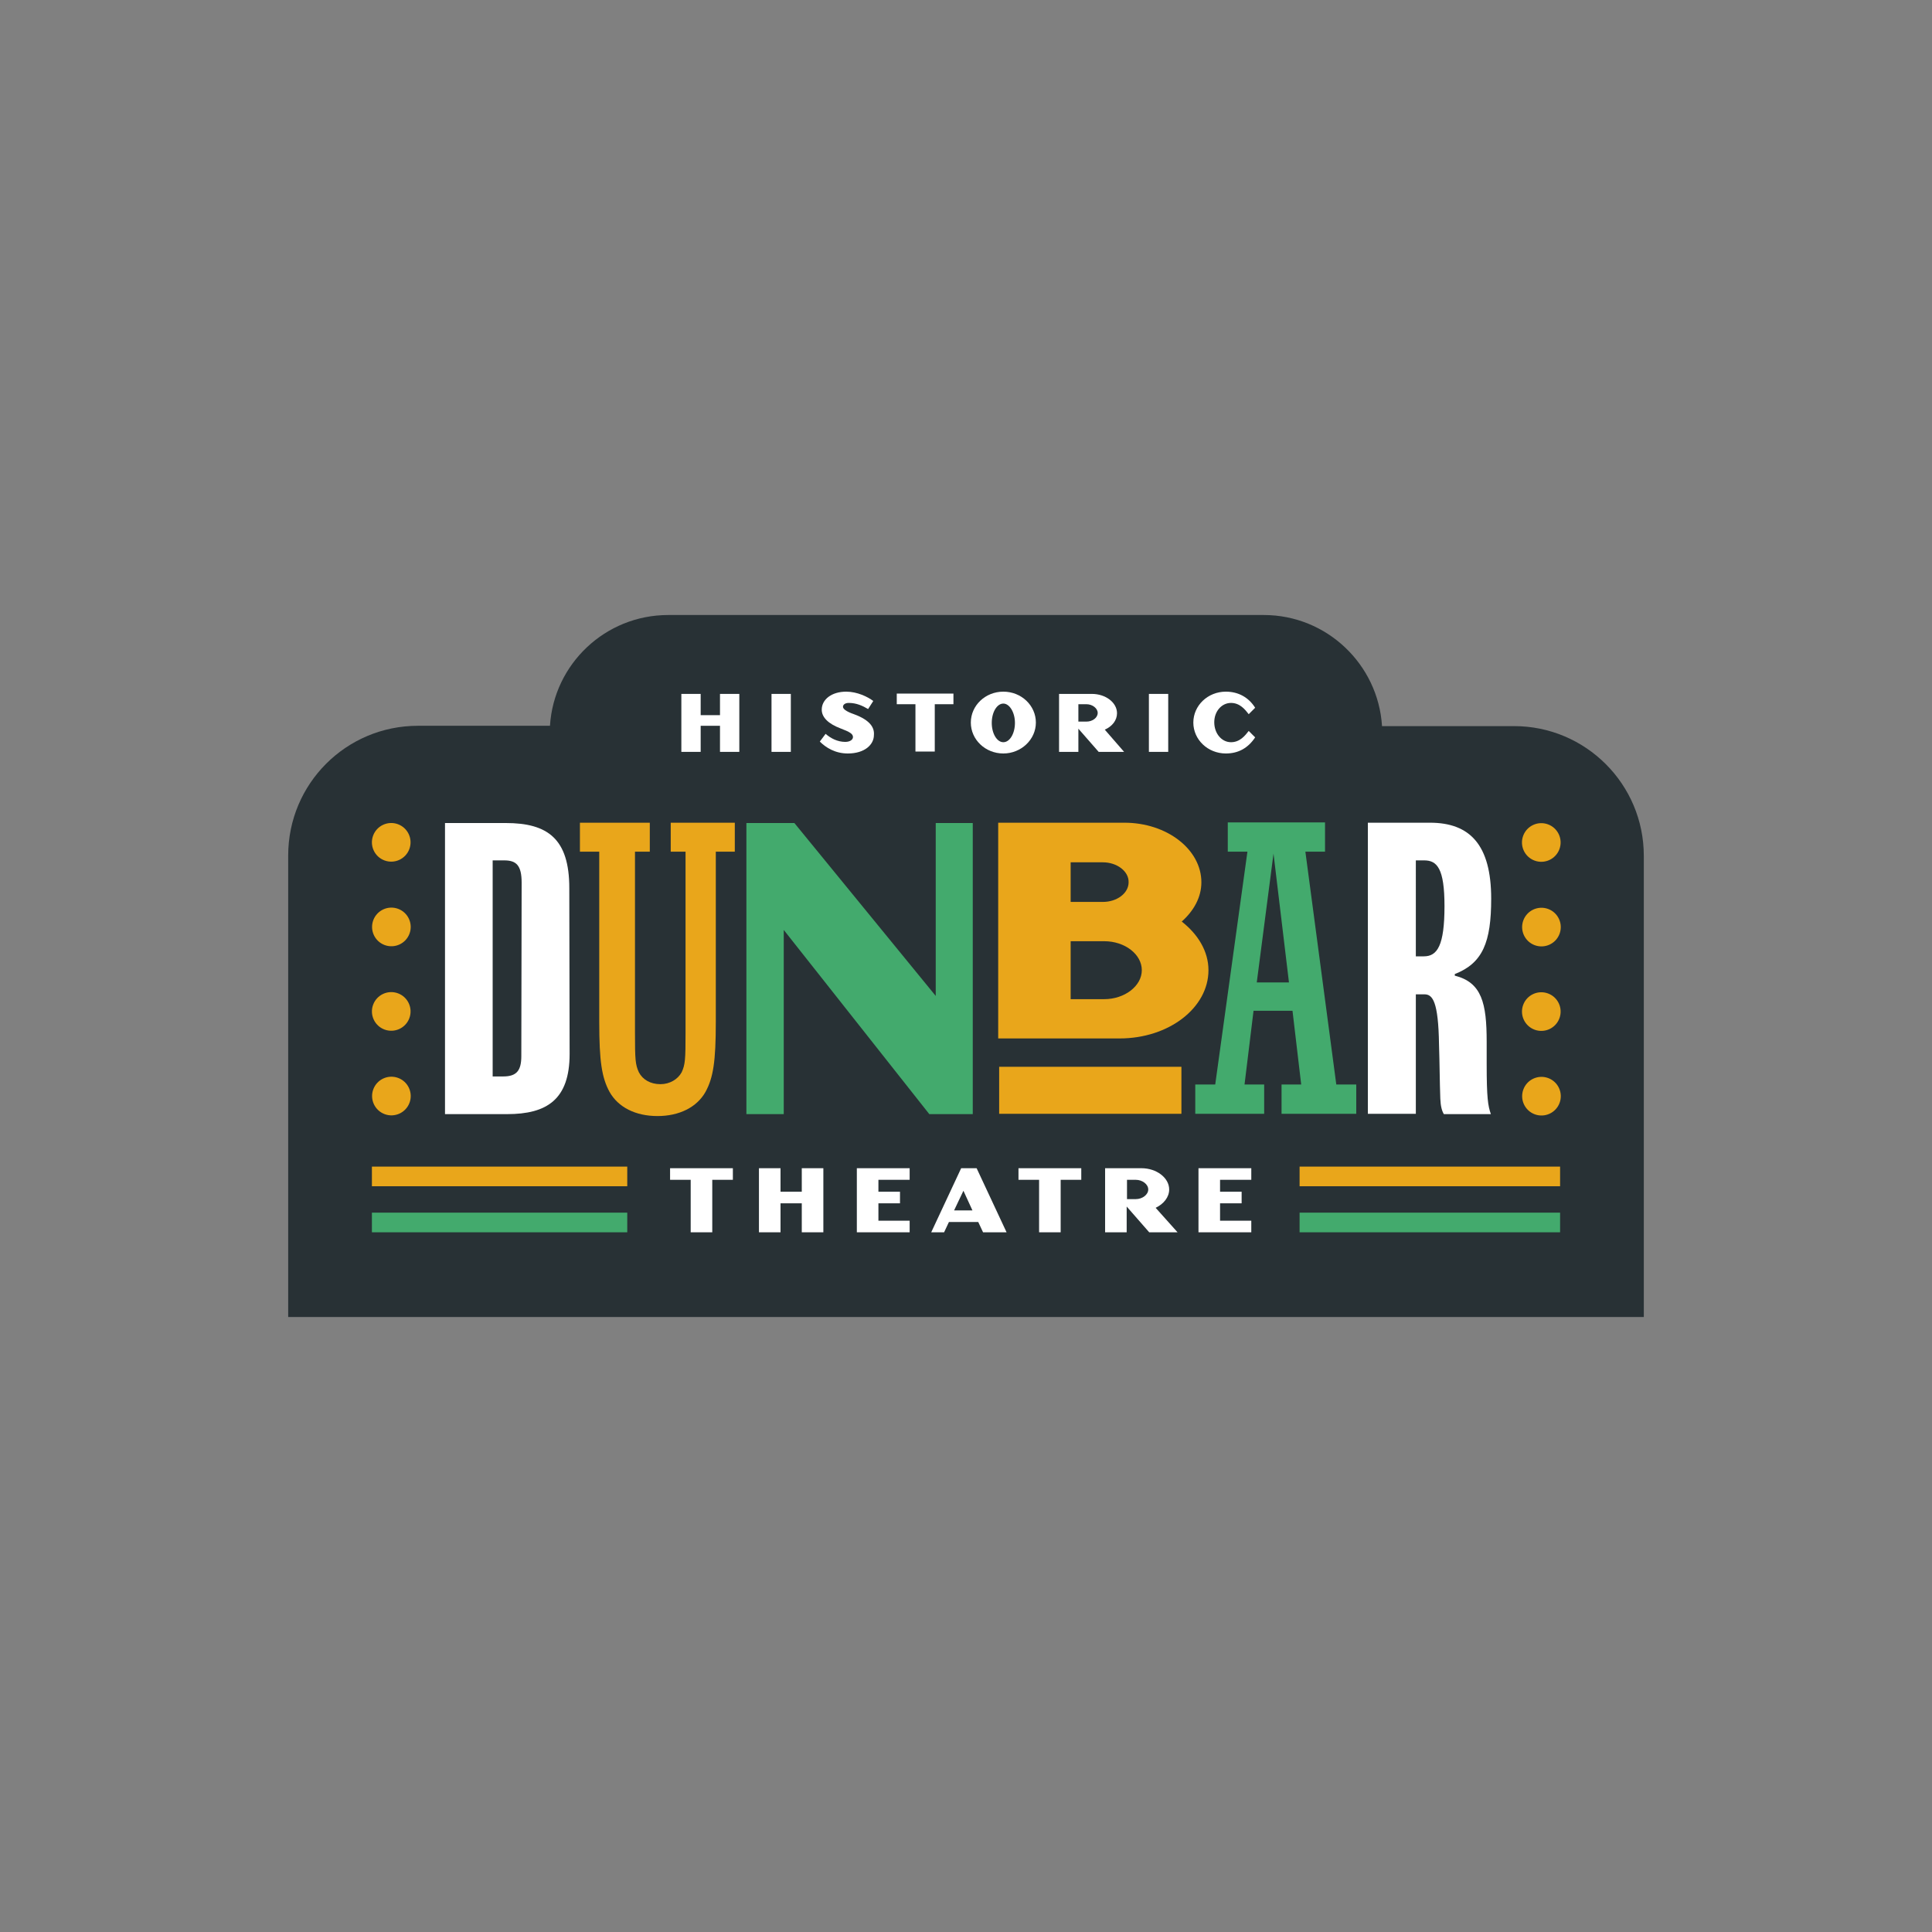 <?xml version="1.0" encoding="utf-8"?>
<!-- Generator: Adobe Illustrator 23.0.4, SVG Export Plug-In . SVG Version: 6.00 Build 0)  -->
<svg version="1.1" id="Layer_1" xmlns="http://www.w3.org/2000/svg" xmlns:xlink="http://www.w3.org/1999/xlink" x="0px" y="0px"
	 viewBox="0 0 600 600" style="enable-background:new 0 0 600 600;" xml:space="preserve">
<rect x="0" y="0" width="600" height="600" fill="#808080" stroke="none"/>
<style type="text/css">
	.st0{fill:#283135;}
	.st1{fill:#E9A61B;}
	.st2{fill:#43AA6D;}
	.st3{fill:#FFFFFF;}
</style>
<g id="dunbar">
	<g>
		<path class="st0" d="M470.2,225.5h-41C428,206.3,412,191,392.5,191H207.5c-19.5,0-35.5,15.2-36.7,34.4h-41
			c-22.3,0-40.3,18-40.3,40.3V409h421V265.8C510.5,243.5,492.4,225.5,470.2,225.5z"/>
		<g>
			<ellipse transform="matrix(0.347 -0.938 0.938 0.347 -165.947 284.82)" class="st1" cx="121.5" cy="261.5" rx="6" ry="6"/>
			<ellipse transform="matrix(0.347 -0.938 0.938 0.347 -190.567 301.969)" class="st1" cx="121.5" cy="287.8" rx="6" ry="6"/>
			<ellipse transform="matrix(0.347 -0.938 0.938 0.347 -215.187 319.118)" class="st1" cx="121.5" cy="314" rx="6" ry="6"/>
			<ellipse transform="matrix(0.347 -0.938 0.938 0.347 -239.807 336.267)" class="st1" cx="121.5" cy="340.3" rx="6" ry="6"/>
		</g>
		<g>
			<ellipse transform="matrix(0.347 -0.938 0.938 0.347 67.336 619.731)" class="st1" cx="478.5" cy="261.5" rx="6" ry="6"/>
			<ellipse transform="matrix(0.347 -0.938 0.938 0.347 42.716 636.88)" class="st1" cx="478.5" cy="287.8" rx="6" ry="6"/>
			<ellipse transform="matrix(0.347 -0.938 0.938 0.347 18.096 654.029)" class="st1" cx="478.5" cy="314" rx="6" ry="6"/>
			<ellipse transform="matrix(0.347 -0.938 0.938 0.347 -6.523 671.178)" class="st1" cx="478.5" cy="340.3" rx="6" ry="6"/>
		</g>
		<g>
			<rect x="403.6" y="376.6" class="st2" width="80.9" height="6.1"/>
			<rect x="115.5" y="376.6" class="st2" width="79.3" height="6.1"/>
		</g>
		<g>
			<rect x="115.5" y="362.3" class="st1" width="79.3" height="6.1"/>
			<rect x="403.6" y="362.3" class="st1" width="80.9" height="6.1"/>
		</g>
	</g>
	<g>
		<g>
			<path class="st3" d="M176.9,327.3c0,14.2-7.1,18.7-19.4,18.7l-19.3,0l0-90.4l18.9,0c13,0,19.7,4.9,19.7,20.2L176.9,327.3z
				 M162,274.1c0-5.4-1.7-6.9-5.4-6.9h-3.6l0,67.1l3.3,0c4.2,0,5.6-1.9,5.6-6.3L162,274.1z"/>
		</g>
		<g>
			<path class="st1" d="M228.3,264.5h-6v52.9c0,12.3-0.8,17.3-3.2,21.7c-2.7,4.8-8.2,7.5-14.9,7.5c-6.8,0-12.2-2.7-14.9-7.5
				c-2.4-4.4-3.2-9.5-3.2-21.7v-52.9h-6v-9h21.7v9h-4.6v56.3c0,8.2,0.1,9.8,1.2,12.2c1.2,2.3,3.6,3.7,6.7,3.7c2.9,0,5.4-1.5,6.6-3.7
				c1.1-2.4,1.2-4,1.2-12.2v-56.3h-4.6v-9h19.9V264.5z"/>
		</g>
		<g>
			<g>
				<path class="st3" d="M451.8,302.5v0.5c8.4,2.1,9.9,8.6,9.9,20.5v6.9c0,10.6,0.4,13,1.3,15.6h-14.6c-0.6-1-1-2.4-1.1-4.8
					c-0.2-5.5-0.2-10.8-0.4-16.8c-0.2-13.4-2-15.6-4.5-15.6h-2.7v37.1h-14.9l0-90.4h19.3c12.4,0,19,6.9,19,23.6
					C463.1,292.6,460.5,299.1,451.8,302.5z M442.3,267.2h-2.6V297h2.5c4.2,0,6.4-3.4,6.4-15.6C448.6,269.7,446.3,267.2,442.3,267.2z
					"/>
			</g>
		</g>
		<g>
			<path class="st1" d="M310,255.5l39.2,0c13.2,0,23.9,8.3,23.9,18.5c0,4.7-2.4,8.9-6.1,12.2c5,3.9,8.3,9.2,8.3,15.1
				c0,11.7-12.3,21.2-27.6,21.2H310L310,255.5z M342.5,267.8h-10v12.3l10,0c4.4,0,8-2.7,8-6.1C350.6,270.6,346.9,267.8,342.5,267.8z
				 M342.9,292.3h-10.4v18l10.4,0c6.4,0,11.7-4.1,11.7-9C354.6,296.4,349.4,292.3,342.9,292.3z"/>
		</g>
		<g>
			<g>
				<path class="st2" d="M389.3,313.9l-2.8,22.9l6.1,0v9.1l-21.4,0l0-9.1l6.2,0l10-72.3l-6.1,0l0-9.1l30.2,0v9.1h-6.1l9.6,72.3
					l6.2,0v9.1l-23.2,0l0-9.1l6.1,0l-2.7-22.9L389.3,313.9z M395.5,265.1l-5.2,40l10,0L395.5,265.1z"/>
			</g>
		</g>
		<rect x="310.3" y="331.3" class="st1" width="56.6" height="14.6"/>
		<g>
			<path class="st2" d="M243.4,288.8v57.2l-11.6,0v-90.4h14.9l43.9,53.7v-53.7l11.5,0v90.4h-13.5L243.4,288.8z"/>
		</g>
	</g>
	<g>
		<path class="st3" d="M221.2,366.4v16.3h-6.7v-16.3h-6.4v-3.6h19.5v3.6H221.2z"/>
		<path class="st3" d="M249,382.7v-9h-6.6v9h-6.7v-19.9h6.7v7.3h6.6v-7.3h6.7v19.9H249z"/>
		<path class="st3" d="M266.1,382.7v-19.9h16.4v3.6h-9.7v3.7h6.7v3.6h-6.7v5.4h9.7v3.6H266.1z"/>
		<path class="st3" d="M305.3,382.7l-1.5-3.2h-9.1l-1.5,3.2h-4l9.3-19.9h4.8l9.3,19.9H305.3z M299.2,369.8l-2.9,6.1h5.7L299.2,369.8
			z"/>
		<path class="st3" d="M329.4,366.4v16.3h-6.7v-16.3h-6.4v-3.6h19.5v3.6H329.4z"/>
		<path class="st3" d="M365.7,382.7h-8.8l-7-8v8h-6.7v-19.9c0,0,10.1,0,11.3,0c4.7,0,8.6,3,8.6,6.6c0,2.4-1.7,4.5-4.2,5.7
			L365.7,382.7z M352.7,366.4h-2.7v6h2.7c2.1,0,3.9-1.4,3.9-3S354.8,366.4,352.7,366.4z"/>
		<path class="st3" d="M372.2,382.7v-19.9h16.4v3.6h-9.7v3.7h6.7v3.6h-6.7v5.4h9.7v3.6H372.2z"/>
	</g>
	<g>
		<g>
			<g>
				<path class="st3" d="M223.6,233.5v-8.1h-6v8.1h-6v-18h6v6.6h6v-6.6h6v18H223.6z"/>
				<path class="st3" d="M239.6,233.5v-18h6v18H239.6z"/>
				<path class="st3" d="M263.3,234c-3.9,0-6.8-1.8-8.7-3.7l1.8-2.4c1.6,1.4,3.7,2.5,6.1,2.5c1.5,0,2.4-0.7,2.4-1.5
					c0-1-1-1.6-3.9-2.7c-3.7-1.4-5.8-3.4-5.8-5.8c0-3.2,3.1-5.6,7.6-5.6c3.4,0,6.7,1.6,8.4,2.9l-1.6,2.5c-1.7-1-3.6-1.9-6-1.9
					c-1.1,0-1.8,0.5-1.8,1.2c0,0.6,0.8,1.4,3.4,2.3c5.2,1.9,6.4,4.3,6.2,6.5C271.4,231.2,268.6,234,263.3,234z"/>
				<path class="st3" d="M290.3,218.7v14.7h-6v-14.7h-5.8v-3.3h17.6v3.3H290.3z"/>
				<path class="st3" d="M311.6,234c-5.6,0-10.1-4.3-10.1-9.6s4.5-9.6,10.1-9.6c5.6,0,10.1,4.3,10.1,9.6S317.1,234,311.6,234z
					 M311.6,218.5c-2,0-3.6,2.7-3.6,6s1.6,6,3.6,6c2,0,3.6-2.7,3.6-6S313.5,218.5,311.6,218.5z"/>
				<path class="st3" d="M349.1,233.5h-7.9l-6.3-7.2v7.2h-6v-18c0,0,9.1,0,10.2,0c4.3,0,7.8,2.7,7.8,6c0,2.2-1.5,4.1-3.8,5.1
					L349.1,233.5z M337.4,218.7h-2.5v5.4h2.5c1.9,0,3.5-1.2,3.5-2.7C340.9,220,339.3,218.7,337.4,218.7z"/>
				<path class="st3" d="M356.8,233.5v-18h6v18H356.8z"/>
				<path class="st3" d="M382.3,230.5c2.8,0,4.4-2.1,5.5-3.5l2,2c-2.2,3.3-5.2,5-9.1,5c-5.6,0-10.1-4.3-10.1-9.6
					c0-5.3,4.5-9.6,10.1-9.6c3.9,0,7.1,1.8,9.1,5l-2,2c-1.1-1.4-2.7-3.5-5.5-3.5c-2.9,0-5.2,2.6-5.2,6
					C377.1,227.8,379.4,230.5,382.3,230.5z"/>
			</g>
		</g>
	</g>
</g>
</svg>
